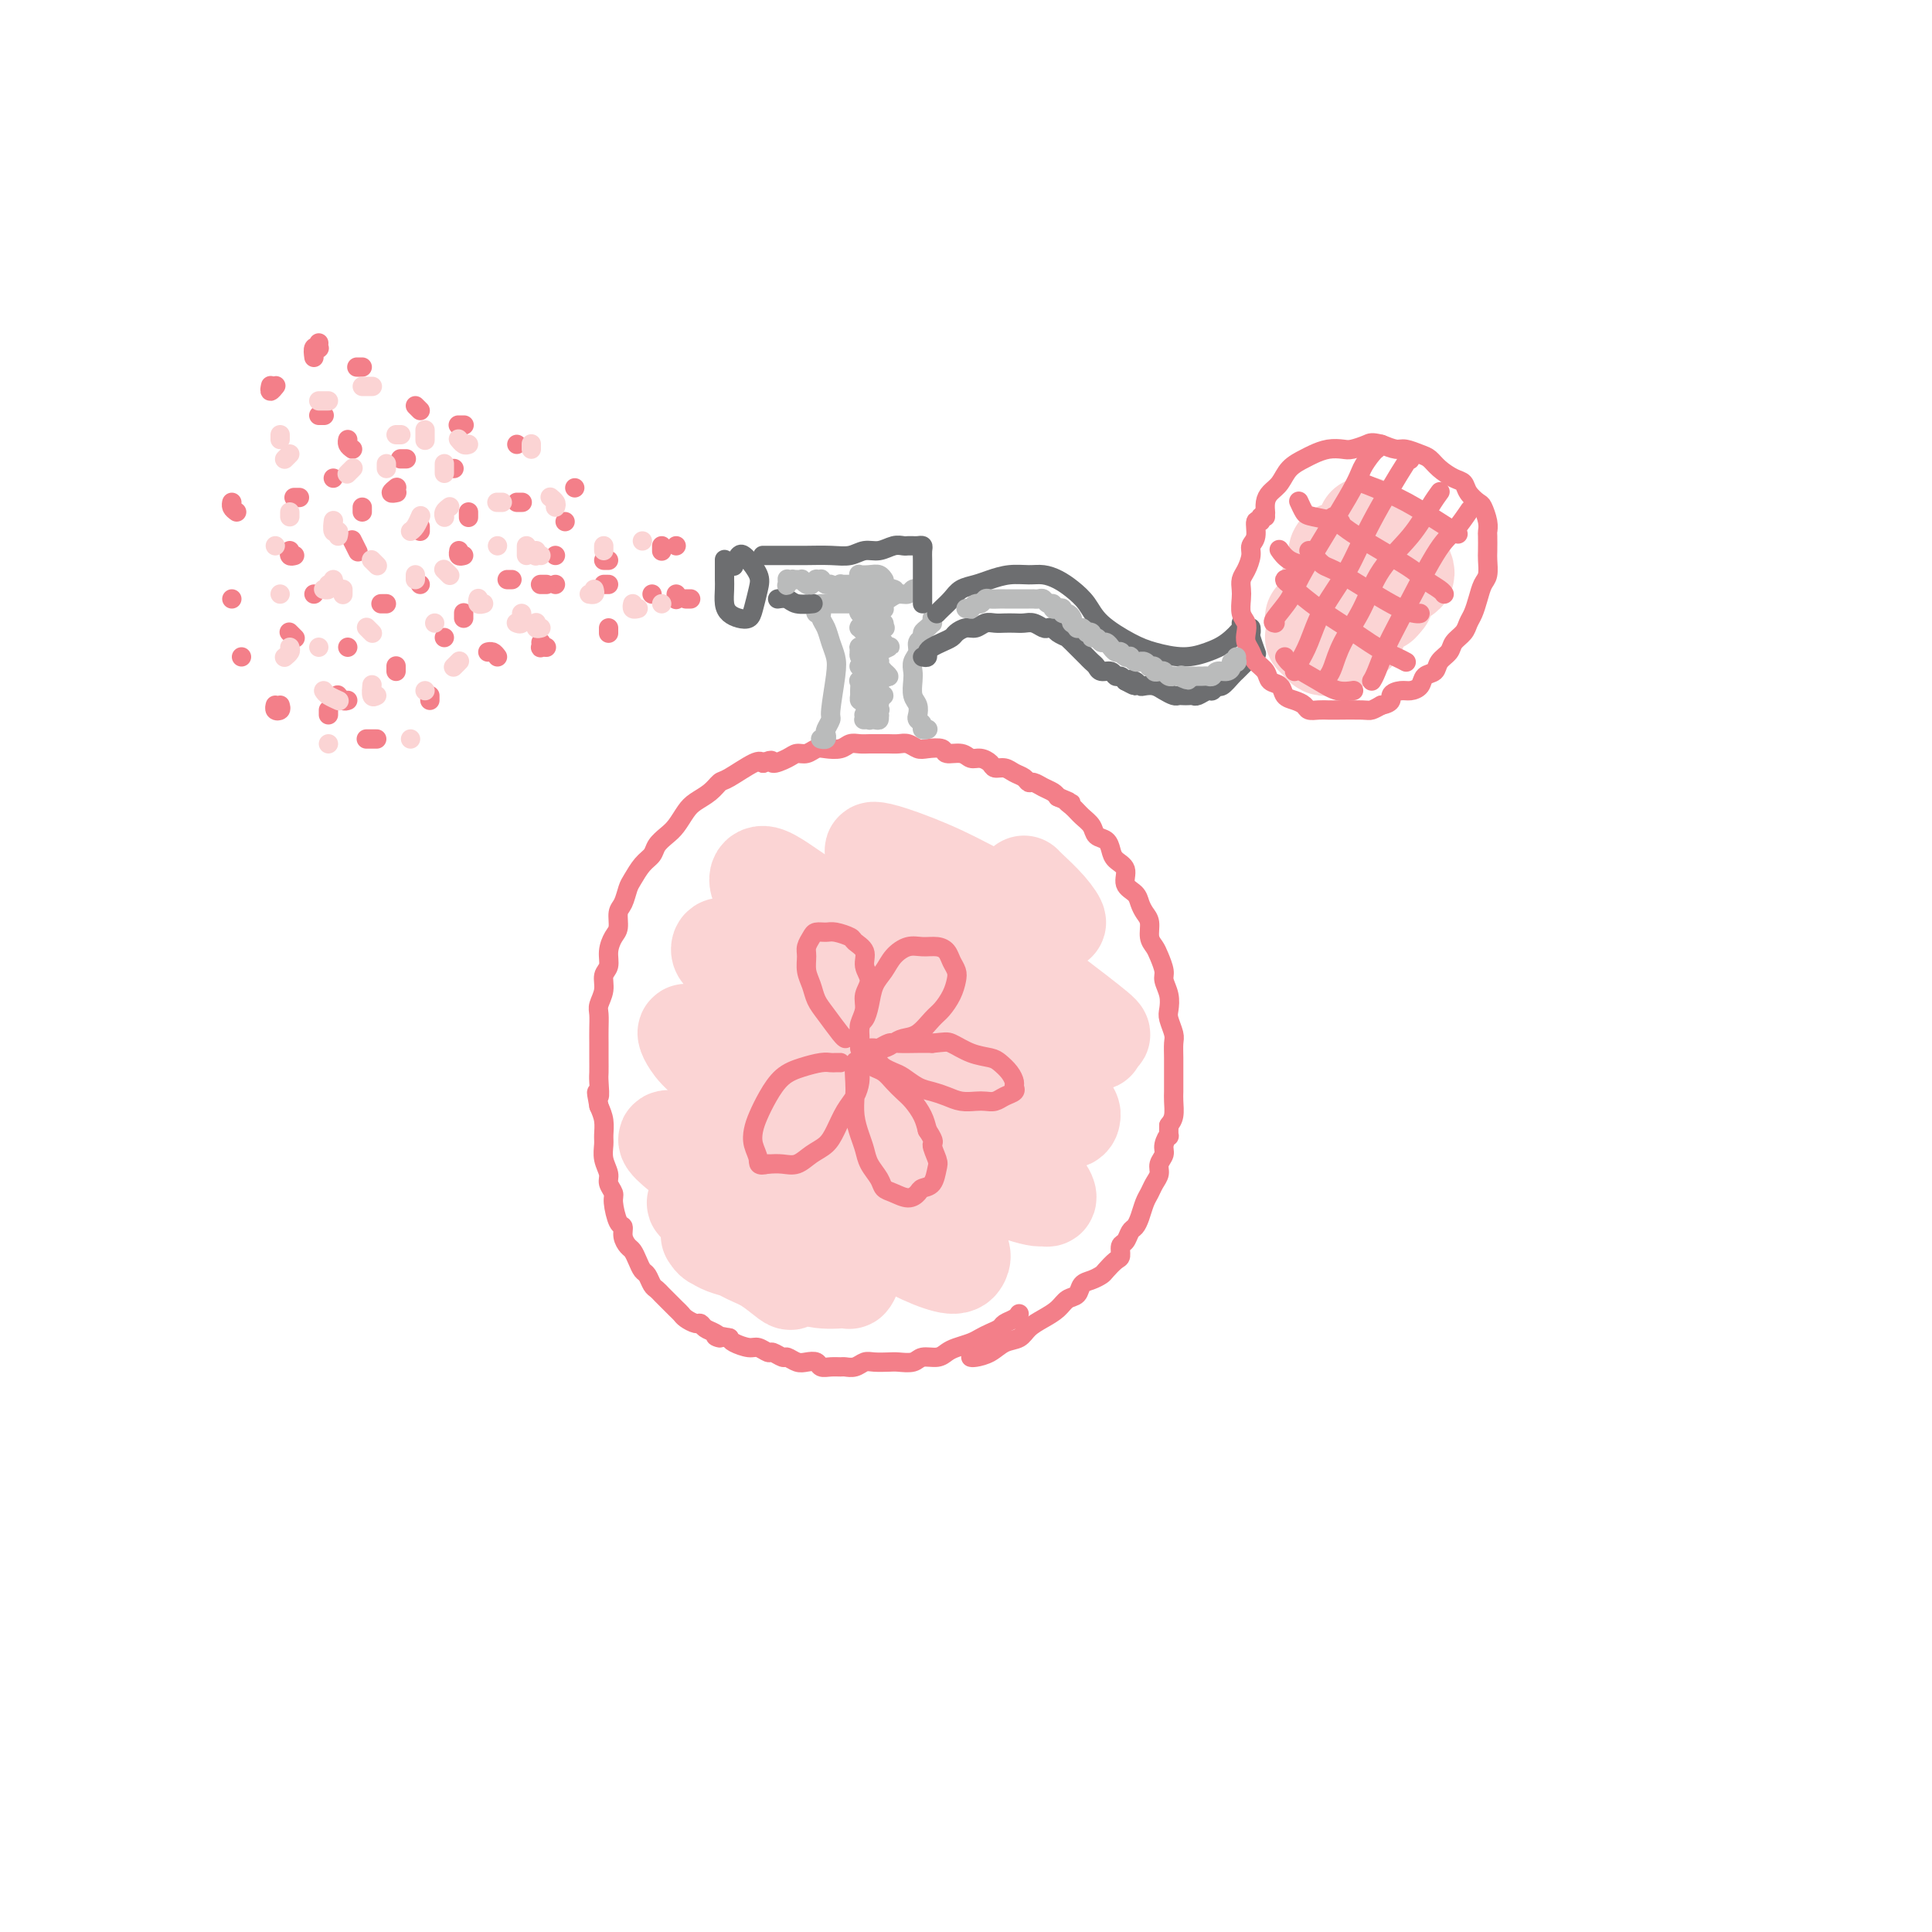 <svg viewBox='0 0 400 400' version='1.1' xmlns='http://www.w3.org/2000/svg' xmlns:xlink='http://www.w3.org/1999/xlink'><g fill='none' stroke='rgb(243,127,137)' stroke-width='4' stroke-linecap='round' stroke-linejoin='round'><path d='M211,272c-0.214,0.333 -0.428,0.667 -1,1c-0.572,0.333 -1.503,0.667 -2,1c-0.497,0.333 -0.559,0.667 -1,1c-0.441,0.333 -1.259,0.666 -2,1c-0.741,0.334 -1.405,0.668 -2,1c-0.595,0.332 -1.122,0.662 -2,1c-0.878,0.338 -2.107,0.683 -3,1c-0.893,0.317 -1.451,0.607 -2,1c-0.549,0.393 -1.091,0.890 -2,1c-0.909,0.110 -2.187,-0.166 -3,0c-0.813,0.166 -1.162,0.776 -2,1c-0.838,0.224 -2.163,0.064 -3,0c-0.837,-0.064 -1.184,-0.031 -2,0c-0.816,0.031 -2.102,0.061 -3,0c-0.898,-0.061 -1.409,-0.213 -2,0c-0.591,0.213 -1.261,0.790 -2,1c-0.739,0.210 -1.545,0.053 -2,0c-0.455,-0.053 -0.559,-0.000 -1,0c-0.441,0.000 -1.220,-0.051 -2,0c-0.780,0.051 -1.561,0.206 -2,0c-0.439,-0.206 -0.536,-0.772 -1,-1c-0.464,-0.228 -1.294,-0.118 -2,0c-0.706,0.118 -1.287,0.243 -2,0c-0.713,-0.243 -1.556,-0.854 -2,-1c-0.444,-0.146 -0.488,0.172 -1,0c-0.512,-0.172 -1.493,-0.834 -2,-1c-0.507,-0.166 -0.542,0.163 -1,0c-0.458,-0.163 -1.339,-0.817 -2,-1c-0.661,-0.183 -1.101,0.105 -2,0c-0.899,-0.105 -2.257,-0.601 -3,-1c-0.743,-0.399 -0.872,-0.699 -1,-1'/><path d='M151,277c-4.443,-0.879 -2.552,-0.077 -2,0c0.552,0.077 -0.237,-0.571 -1,-1c-0.763,-0.429 -1.500,-0.640 -2,-1c-0.500,-0.360 -0.764,-0.870 -1,-1c-0.236,-0.130 -0.444,0.120 -1,0c-0.556,-0.120 -1.458,-0.609 -2,-1c-0.542,-0.391 -0.723,-0.682 -1,-1c-0.277,-0.318 -0.652,-0.663 -1,-1c-0.348,-0.337 -0.671,-0.667 -1,-1c-0.329,-0.333 -0.666,-0.671 -1,-1c-0.334,-0.329 -0.667,-0.651 -1,-1c-0.333,-0.349 -0.667,-0.726 -1,-1c-0.333,-0.274 -0.667,-0.444 -1,-1c-0.333,-0.556 -0.666,-1.496 -1,-2c-0.334,-0.504 -0.668,-0.571 -1,-1c-0.332,-0.429 -0.663,-1.219 -1,-2c-0.337,-0.781 -0.682,-1.554 -1,-2c-0.318,-0.446 -0.611,-0.564 -1,-1c-0.389,-0.436 -0.874,-1.191 -1,-2c-0.126,-0.809 0.106,-1.673 0,-2c-0.106,-0.327 -0.549,-0.117 -1,-1c-0.451,-0.883 -0.909,-2.858 -1,-4c-0.091,-1.142 0.186,-1.451 0,-2c-0.186,-0.549 -0.835,-1.340 -1,-2c-0.165,-0.660 0.153,-1.191 0,-2c-0.153,-0.809 -0.776,-1.896 -1,-3c-0.224,-1.104 -0.050,-2.224 0,-3c0.050,-0.776 -0.025,-1.209 0,-2c0.025,-0.791 0.150,-1.940 0,-3c-0.150,-1.060 -0.575,-2.030 -1,-3'/><path d='M124,229c-0.928,-4.779 -0.249,-2.228 0,-2c0.249,0.228 0.067,-1.867 0,-3c-0.067,-1.133 -0.018,-1.305 0,-2c0.018,-0.695 0.004,-1.915 0,-3c-0.004,-1.085 0.003,-2.037 0,-3c-0.003,-0.963 -0.016,-1.939 0,-3c0.016,-1.061 0.061,-2.209 0,-3c-0.061,-0.791 -0.227,-1.226 0,-2c0.227,-0.774 0.848,-1.888 1,-3c0.152,-1.112 -0.166,-2.222 0,-3c0.166,-0.778 0.814,-1.224 1,-2c0.186,-0.776 -0.091,-1.883 0,-3c0.091,-1.117 0.549,-2.243 1,-3c0.451,-0.757 0.894,-1.146 1,-2c0.106,-0.854 -0.123,-2.172 0,-3c0.123,-0.828 0.600,-1.166 1,-2c0.400,-0.834 0.722,-2.163 1,-3c0.278,-0.837 0.511,-1.183 1,-2c0.489,-0.817 1.233,-2.105 2,-3c0.767,-0.895 1.557,-1.398 2,-2c0.443,-0.602 0.541,-1.302 1,-2c0.459,-0.698 1.281,-1.394 2,-2c0.719,-0.606 1.334,-1.122 2,-2c0.666,-0.878 1.383,-2.117 2,-3c0.617,-0.883 1.135,-1.411 2,-2c0.865,-0.589 2.077,-1.241 3,-2c0.923,-0.759 1.557,-1.626 2,-2c0.443,-0.374 0.696,-0.254 2,-1c1.304,-0.746 3.658,-2.356 5,-3c1.342,-0.644 1.671,-0.322 2,0'/><path d='M158,158c2.462,-1.194 1.619,-0.180 2,0c0.381,0.180 1.988,-0.474 3,-1c1.012,-0.526 1.430,-0.925 2,-1c0.570,-0.075 1.293,0.172 2,0c0.707,-0.172 1.397,-0.764 2,-1c0.603,-0.236 1.120,-0.116 2,0c0.880,0.116 2.122,0.227 3,0c0.878,-0.227 1.390,-0.793 2,-1c0.610,-0.207 1.318,-0.055 2,0c0.682,0.055 1.337,0.014 2,0c0.663,-0.014 1.333,-0.000 2,0c0.667,0.000 1.332,-0.014 2,0c0.668,0.014 1.339,0.055 2,0c0.661,-0.055 1.313,-0.207 2,0c0.687,0.207 1.409,0.772 2,1c0.591,0.228 1.050,0.118 2,0c0.950,-0.118 2.390,-0.242 3,0c0.610,0.242 0.391,0.852 1,1c0.609,0.148 2.046,-0.167 3,0c0.954,0.167 1.424,0.814 2,1c0.576,0.186 1.256,-0.091 2,0c0.744,0.091 1.551,0.549 2,1c0.449,0.451 0.540,0.895 1,1c0.460,0.105 1.288,-0.130 2,0c0.712,0.130 1.307,0.626 2,1c0.693,0.374 1.485,0.625 2,1c0.515,0.375 0.754,0.874 1,1c0.246,0.126 0.499,-0.121 1,0c0.501,0.121 1.250,0.609 2,1c0.750,0.391 1.500,0.683 2,1c0.500,0.317 0.750,0.658 1,1'/><path d='M219,165c4.130,1.739 2.453,1.086 2,1c-0.453,-0.086 0.316,0.396 1,1c0.684,0.604 1.283,1.331 2,2c0.717,0.669 1.553,1.282 2,2c0.447,0.718 0.506,1.542 1,2c0.494,0.458 1.423,0.549 2,1c0.577,0.451 0.802,1.261 1,2c0.198,0.739 0.368,1.405 1,2c0.632,0.595 1.727,1.118 2,2c0.273,0.882 -0.277,2.122 0,3c0.277,0.878 1.380,1.394 2,2c0.620,0.606 0.758,1.303 1,2c0.242,0.697 0.589,1.393 1,2c0.411,0.607 0.885,1.125 1,2c0.115,0.875 -0.128,2.106 0,3c0.128,0.894 0.626,1.449 1,2c0.374,0.551 0.622,1.096 1,2c0.378,0.904 0.885,2.166 1,3c0.115,0.834 -0.162,1.238 0,2c0.162,0.762 0.761,1.880 1,3c0.239,1.120 0.117,2.242 0,3c-0.117,0.758 -0.227,1.151 0,2c0.227,0.849 0.793,2.153 1,3c0.207,0.847 0.056,1.238 0,2c-0.056,0.762 -0.015,1.894 0,3c0.015,1.106 0.005,2.187 0,3c-0.005,0.813 -0.004,1.359 0,2c0.004,0.641 0.011,1.378 0,2c-0.011,0.622 -0.042,1.129 0,2c0.042,0.871 0.155,2.106 0,3c-0.155,0.894 -0.577,1.447 -1,2'/><path d='M242,233c-0.089,3.297 0.187,2.038 0,2c-0.187,-0.038 -0.838,1.144 -1,2c-0.162,0.856 0.164,1.384 0,2c-0.164,0.616 -0.817,1.319 -1,2c-0.183,0.681 0.106,1.341 0,2c-0.106,0.659 -0.606,1.318 -1,2c-0.394,0.682 -0.683,1.386 -1,2c-0.317,0.614 -0.662,1.138 -1,2c-0.338,0.862 -0.669,2.061 -1,3c-0.331,0.939 -0.663,1.618 -1,2c-0.337,0.382 -0.681,0.469 -1,1c-0.319,0.531 -0.614,1.508 -1,2c-0.386,0.492 -0.862,0.499 -1,1c-0.138,0.501 0.062,1.497 0,2c-0.062,0.503 -0.388,0.515 -1,1c-0.612,0.485 -1.511,1.443 -2,2c-0.489,0.557 -0.568,0.712 -1,1c-0.432,0.288 -1.217,0.710 -2,1c-0.783,0.290 -1.563,0.448 -2,1c-0.437,0.552 -0.530,1.499 -1,2c-0.470,0.501 -1.318,0.558 -2,1c-0.682,0.442 -1.197,1.269 -2,2c-0.803,0.731 -1.894,1.365 -3,2c-1.106,0.635 -2.226,1.270 -3,2c-0.774,0.730 -1.202,1.555 -2,2c-0.798,0.445 -1.965,0.512 -3,1c-1.035,0.488 -1.937,1.399 -3,2c-1.063,0.601 -2.286,0.893 -3,1c-0.714,0.107 -0.918,0.031 -1,0c-0.082,-0.031 -0.041,-0.015 0,0'/></g>
<g fill='none' stroke='rgb(186,187,187)' stroke-width='4' stroke-linecap='round' stroke-linejoin='round'><path d='M170,153c-0.008,-0.002 -0.016,-0.004 0,0c0.016,0.004 0.056,0.013 0,0c-0.056,-0.013 -0.207,-0.049 0,0c0.207,0.049 0.772,0.184 1,0c0.228,-0.184 0.117,-0.685 0,-1c-0.117,-0.315 -0.241,-0.443 0,-1c0.241,-0.557 0.846,-1.541 1,-2c0.154,-0.459 -0.144,-0.392 0,-2c0.144,-1.608 0.728,-4.893 1,-7c0.272,-2.107 0.232,-3.038 0,-4c-0.232,-0.962 -0.654,-1.956 -1,-3c-0.346,-1.044 -0.614,-2.140 -1,-3c-0.386,-0.860 -0.888,-1.485 -1,-2c-0.112,-0.515 0.166,-0.922 0,-1c-0.166,-0.078 -0.775,0.171 -1,0c-0.225,-0.171 -0.064,-0.763 0,-1c0.064,-0.237 0.032,-0.118 0,0'/><path d='M192,151c-0.002,0.000 -0.005,0.001 0,0c0.005,-0.001 0.016,-0.003 0,0c-0.016,0.003 -0.061,0.012 0,0c0.061,-0.012 0.226,-0.044 0,0c-0.226,0.044 -0.844,0.163 -1,0c-0.156,-0.163 0.151,-0.609 0,-1c-0.151,-0.391 -0.758,-0.727 -1,-1c-0.242,-0.273 -0.117,-0.482 0,-1c0.117,-0.518 0.226,-1.346 0,-2c-0.226,-0.654 -0.789,-1.134 -1,-2c-0.211,-0.866 -0.072,-2.120 0,-3c0.072,-0.880 0.076,-1.388 0,-2c-0.076,-0.612 -0.231,-1.330 0,-2c0.231,-0.670 0.849,-1.292 1,-2c0.151,-0.708 -0.166,-1.500 0,-2c0.166,-0.500 0.815,-0.707 1,-1c0.185,-0.293 -0.094,-0.671 0,-1c0.094,-0.329 0.561,-0.610 1,-1c0.439,-0.390 0.850,-0.888 1,-1c0.150,-0.112 0.040,0.162 0,0c-0.040,-0.162 -0.012,-0.761 0,-1c0.012,-0.239 0.006,-0.120 0,0'/><path d='M170,125c-0.013,-0.000 -0.027,-0.000 0,0c0.027,0.000 0.093,0.000 0,0c-0.093,-0.000 -0.345,-0.000 0,0c0.345,0.000 1.285,0.001 2,0c0.715,-0.001 1.203,-0.003 2,0c0.797,0.003 1.904,0.011 3,0c1.096,-0.011 2.181,-0.040 3,0c0.819,0.040 1.371,0.151 2,0c0.629,-0.151 1.335,-0.562 2,-1c0.665,-0.438 1.288,-0.902 2,-1c0.712,-0.098 1.511,0.170 2,0c0.489,-0.170 0.667,-0.777 1,-1c0.333,-0.223 0.820,-0.060 1,0c0.180,0.060 0.051,0.017 0,0c-0.051,-0.017 -0.026,-0.009 0,0'/></g>
<g fill='none' stroke='rgb(109,110,112)' stroke-width='4' stroke-linecap='round' stroke-linejoin='round'><path d='M150,116c0.000,0.003 0.000,0.007 0,0c-0.000,-0.007 -0.000,-0.024 0,0c0.000,0.024 0.000,0.088 0,0c-0.000,-0.088 -0.001,-0.329 0,0c0.001,0.329 0.002,1.230 0,2c-0.002,0.770 -0.009,1.411 0,2c0.009,0.589 0.034,1.126 0,2c-0.034,0.874 -0.125,2.087 0,3c0.125,0.913 0.468,1.528 1,2c0.532,0.472 1.255,0.801 2,1c0.745,0.199 1.513,0.267 2,0c0.487,-0.267 0.691,-0.870 1,-2c0.309,-1.130 0.721,-2.788 1,-4c0.279,-1.212 0.425,-1.977 0,-3c-0.425,-1.023 -1.420,-2.302 -2,-3c-0.580,-0.698 -0.744,-0.814 -1,-1c-0.256,-0.186 -0.605,-0.442 -1,0c-0.395,0.442 -0.837,1.580 -1,2c-0.163,0.420 -0.047,0.120 0,0c0.047,-0.120 0.023,-0.060 0,0'/><path d='M161,124c0.708,-0.113 1.417,-0.226 2,0c0.583,0.226 1.042,0.792 2,1c0.958,0.208 2.417,0.060 3,0c0.583,-0.060 0.292,-0.030 0,0'/><path d='M158,115c-0.073,0.000 -0.146,0.000 0,0c0.146,-0.000 0.510,-0.000 1,0c0.490,0.000 1.107,0.001 2,0c0.893,-0.001 2.062,-0.004 3,0c0.938,0.004 1.643,0.016 3,0c1.357,-0.016 3.364,-0.061 5,0c1.636,0.061 2.900,0.226 4,0c1.100,-0.226 2.035,-0.845 3,-1c0.965,-0.155 1.961,0.155 3,0c1.039,-0.155 2.120,-0.774 3,-1c0.880,-0.226 1.559,-0.061 2,0c0.441,0.061 0.644,0.016 1,0c0.356,-0.016 0.866,-0.002 1,0c0.134,0.002 -0.108,-0.008 0,0c0.108,0.008 0.565,0.035 1,0c0.435,-0.035 0.849,-0.133 1,0c0.151,0.133 0.041,0.497 0,1c-0.041,0.503 -0.011,1.144 0,2c0.011,0.856 0.003,1.928 0,3c-0.003,1.072 -0.001,2.143 0,3c0.001,0.857 0.000,1.500 0,2c-0.000,0.500 -0.000,0.857 0,1c0.000,0.143 0.000,0.071 0,0'/><path d='M194,127c-0.005,0.005 -0.009,0.010 0,0c0.009,-0.010 0.032,-0.034 0,0c-0.032,0.034 -0.119,0.125 0,0c0.119,-0.125 0.443,-0.467 1,-1c0.557,-0.533 1.348,-1.257 2,-2c0.652,-0.743 1.164,-1.505 2,-2c0.836,-0.495 1.994,-0.722 3,-1c1.006,-0.278 1.858,-0.608 3,-1c1.142,-0.392 2.574,-0.846 4,-1c1.426,-0.154 2.847,-0.009 4,0c1.153,0.009 2.038,-0.119 3,0c0.962,0.119 2.000,0.486 3,1c1.000,0.514 1.963,1.173 3,2c1.037,0.827 2.149,1.820 3,3c0.851,1.180 1.441,2.548 3,4c1.559,1.452 4.086,2.987 6,4c1.914,1.013 3.214,1.505 5,2c1.786,0.495 4.058,0.994 6,1c1.942,0.006 3.553,-0.482 5,-1c1.447,-0.518 2.728,-1.067 4,-2c1.272,-0.933 2.535,-2.251 3,-3c0.465,-0.749 0.133,-0.928 0,-1c-0.133,-0.072 -0.066,-0.036 0,0'/><path d='M191,136c0.441,0.089 0.882,0.179 1,0c0.118,-0.179 -0.085,-0.625 0,-1c0.085,-0.375 0.460,-0.679 1,-1c0.540,-0.321 1.247,-0.659 2,-1c0.753,-0.341 1.553,-0.683 2,-1c0.447,-0.317 0.543,-0.607 1,-1c0.457,-0.393 1.277,-0.890 2,-1c0.723,-0.110 1.348,0.167 2,0c0.652,-0.167 1.329,-0.776 2,-1c0.671,-0.224 1.334,-0.061 2,0c0.666,0.061 1.334,0.020 2,0c0.666,-0.020 1.330,-0.019 2,0c0.670,0.019 1.346,0.057 2,0c0.654,-0.057 1.287,-0.209 2,0c0.713,0.209 1.505,0.778 2,1c0.495,0.222 0.692,0.097 1,0c0.308,-0.097 0.726,-0.167 1,0c0.274,0.167 0.402,0.569 1,1c0.598,0.431 1.666,0.889 2,1c0.334,0.111 -0.065,-0.125 0,0c0.065,0.125 0.595,0.611 1,1c0.405,0.389 0.686,0.681 1,1c0.314,0.319 0.660,0.664 1,1c0.340,0.336 0.672,0.663 1,1c0.328,0.337 0.651,0.683 1,1c0.349,0.317 0.723,0.606 1,1c0.277,0.394 0.455,0.893 1,1c0.545,0.107 1.455,-0.177 2,0c0.545,0.177 0.724,0.817 1,1c0.276,0.183 0.650,-0.091 1,0c0.350,0.091 0.675,0.545 1,1'/><path d='M233,141c3.428,1.872 1.499,0.554 1,0c-0.499,-0.554 0.432,-0.342 1,0c0.568,0.342 0.772,0.813 1,1c0.228,0.187 0.481,0.089 1,0c0.519,-0.089 1.305,-0.167 2,0c0.695,0.167 1.299,0.581 2,1c0.701,0.419 1.497,0.844 2,1c0.503,0.156 0.711,0.043 1,0c0.289,-0.043 0.659,-0.016 1,0c0.341,0.016 0.655,0.019 1,0c0.345,-0.019 0.723,-0.062 1,0c0.277,0.062 0.454,0.229 1,0c0.546,-0.229 1.459,-0.853 2,-1c0.541,-0.147 0.708,0.182 1,0c0.292,-0.182 0.708,-0.875 1,-1c0.292,-0.125 0.459,0.318 1,0c0.541,-0.318 1.455,-1.395 2,-2c0.545,-0.605 0.720,-0.736 1,-1c0.280,-0.264 0.663,-0.659 1,-1c0.337,-0.341 0.626,-0.627 1,-1c0.374,-0.373 0.831,-0.831 1,-1c0.169,-0.169 0.048,-0.048 0,0c-0.048,0.048 -0.024,0.024 0,0'/><path d='M259,130c0.030,0.399 0.060,0.798 0,1c-0.060,0.202 -0.208,0.208 0,1c0.208,0.792 0.774,2.369 1,3c0.226,0.631 0.113,0.315 0,0'/></g>
<g fill='none' stroke='rgb(243,127,137)' stroke-width='4' stroke-linecap='round' stroke-linejoin='round'><path d='M262,107c-0.455,-0.134 -0.911,-0.268 -1,0c-0.089,0.268 0.187,0.938 0,1c-0.187,0.062 -0.837,-0.485 -1,0c-0.163,0.485 0.163,2.003 0,3c-0.163,0.997 -0.814,1.475 -1,2c-0.186,0.525 0.094,1.098 0,2c-0.094,0.902 -0.562,2.132 -1,3c-0.438,0.868 -0.846,1.373 -1,2c-0.154,0.627 -0.055,1.375 0,2c0.055,0.625 0.066,1.126 0,2c-0.066,0.874 -0.211,2.121 0,3c0.211,0.879 0.776,1.390 1,2c0.224,0.610 0.105,1.318 0,2c-0.105,0.682 -0.198,1.339 0,2c0.198,0.661 0.687,1.328 1,2c0.313,0.672 0.450,1.350 1,2c0.550,0.650 1.512,1.273 2,2c0.488,0.727 0.502,1.556 1,2c0.498,0.444 1.481,0.501 2,1c0.519,0.499 0.576,1.440 1,2c0.424,0.560 1.217,0.738 2,1c0.783,0.262 1.558,0.606 2,1c0.442,0.394 0.552,0.837 1,1c0.448,0.163 1.232,0.044 2,0c0.768,-0.044 1.518,-0.015 2,0c0.482,0.015 0.696,0.014 2,0c1.304,-0.014 3.697,-0.042 5,0c1.303,0.042 1.515,0.155 2,0c0.485,-0.155 1.242,-0.577 2,-1'/><path d='M286,146c2.677,-0.545 1.868,-1.407 2,-2c0.132,-0.593 1.205,-0.918 2,-1c0.795,-0.082 1.311,0.077 2,0c0.689,-0.077 1.551,-0.391 2,-1c0.449,-0.609 0.487,-1.514 1,-2c0.513,-0.486 1.503,-0.553 2,-1c0.497,-0.447 0.500,-1.275 1,-2c0.500,-0.725 1.496,-1.348 2,-2c0.504,-0.652 0.516,-1.332 1,-2c0.484,-0.668 1.439,-1.324 2,-2c0.561,-0.676 0.729,-1.373 1,-2c0.271,-0.627 0.647,-1.183 1,-2c0.353,-0.817 0.683,-1.894 1,-3c0.317,-1.106 0.621,-2.240 1,-3c0.379,-0.760 0.833,-1.145 1,-2c0.167,-0.855 0.046,-2.181 0,-3c-0.046,-0.819 -0.015,-1.130 0,-2c0.015,-0.870 0.016,-2.298 0,-3c-0.016,-0.702 -0.050,-0.677 0,-1c0.050,-0.323 0.183,-0.994 0,-2c-0.183,-1.006 -0.681,-2.349 -1,-3c-0.319,-0.651 -0.459,-0.611 -1,-1c-0.541,-0.389 -1.482,-1.207 -2,-2c-0.518,-0.793 -0.613,-1.560 -1,-2c-0.387,-0.440 -1.066,-0.553 -2,-1c-0.934,-0.447 -2.122,-1.229 -3,-2c-0.878,-0.771 -1.445,-1.530 -2,-2c-0.555,-0.470 -1.097,-0.652 -2,-1c-0.903,-0.348 -2.166,-0.863 -3,-1c-0.834,-0.137 -1.238,0.104 -2,0c-0.762,-0.104 -1.881,-0.552 -3,-1'/><path d='M286,92c-2.067,-0.524 -2.234,-0.333 -3,0c-0.766,0.333 -2.129,0.810 -3,1c-0.871,0.190 -1.248,0.094 -2,0c-0.752,-0.094 -1.878,-0.187 -3,0c-1.122,0.187 -2.241,0.655 -3,1c-0.759,0.345 -1.160,0.567 -2,1c-0.840,0.433 -2.120,1.076 -3,2c-0.880,0.924 -1.360,2.129 -2,3c-0.640,0.871 -1.440,1.409 -2,2c-0.560,0.591 -0.882,1.236 -1,2c-0.118,0.764 -0.034,1.647 0,2c0.034,0.353 0.017,0.177 0,0'/></g>
<g fill='none' stroke='rgb(251,212,212)' stroke-width='20' stroke-linecap='round' stroke-linejoin='round'><path d='M147,250c-1.322,-0.495 -2.644,-0.989 -3,-1c-0.356,-0.011 0.254,0.462 1,1c0.746,0.538 1.628,1.142 3,2c1.372,0.858 3.234,1.970 5,3c1.766,1.030 3.436,1.978 5,3c1.564,1.022 3.021,2.119 4,3c0.979,0.881 1.480,1.547 2,2c0.520,0.453 1.060,0.694 1,1c-0.060,0.306 -0.718,0.678 -1,1c-0.282,0.322 -0.187,0.595 -1,0c-0.813,-0.595 -2.533,-2.058 -4,-3c-1.467,-0.942 -2.682,-1.364 -4,-2c-1.318,-0.636 -2.740,-1.485 -4,-2c-1.260,-0.515 -2.359,-0.697 -3,-1c-0.641,-0.303 -0.823,-0.727 -1,-1c-0.177,-0.273 -0.349,-0.395 0,0c0.349,0.395 1.218,1.307 3,2c1.782,0.693 4.476,1.168 7,2c2.524,0.832 4.876,2.021 7,3c2.124,0.979 4.019,1.749 6,2c1.981,0.251 4.049,-0.015 5,0c0.951,0.015 0.784,0.312 1,0c0.216,-0.312 0.813,-1.232 0,-2c-0.813,-0.768 -3.036,-1.385 -5,-3c-1.964,-1.615 -3.669,-4.230 -6,-6c-2.331,-1.770 -5.286,-2.696 -8,-4c-2.714,-1.304 -5.186,-2.985 -8,-5c-2.814,-2.015 -5.971,-4.365 -8,-6c-2.029,-1.635 -2.931,-2.556 -3,-3c-0.069,-0.444 0.695,-0.413 2,0c1.305,0.413 3.153,1.206 5,2'/><path d='M145,238c2.261,1.036 4.413,2.626 7,4c2.587,1.374 5.610,2.530 9,4c3.390,1.470 7.146,3.253 11,5c3.854,1.747 7.805,3.459 11,5c3.195,1.541 5.635,2.913 8,4c2.365,1.087 4.656,1.889 6,2c1.344,0.111 1.741,-0.470 2,-1c0.259,-0.530 0.380,-1.009 0,-2c-0.380,-0.991 -1.261,-2.492 -3,-4c-1.739,-1.508 -4.335,-3.022 -7,-5c-2.665,-1.978 -5.400,-4.420 -9,-7c-3.600,-2.580 -8.065,-5.297 -12,-8c-3.935,-2.703 -7.341,-5.392 -11,-8c-3.659,-2.608 -7.571,-5.136 -10,-7c-2.429,-1.864 -3.375,-3.063 -4,-4c-0.625,-0.937 -0.929,-1.610 -1,-2c-0.071,-0.390 0.092,-0.496 1,0c0.908,0.496 2.562,1.595 5,3c2.438,1.405 5.662,3.116 9,5c3.338,1.884 6.792,3.940 11,6c4.208,2.060 9.170,4.123 13,6c3.830,1.877 6.528,3.569 12,6c5.472,2.431 13.719,5.600 18,7c4.281,1.400 4.596,1.031 5,1c0.404,-0.031 0.897,0.278 1,0c0.103,-0.278 -0.185,-1.141 -1,-2c-0.815,-0.859 -2.157,-1.715 -4,-3c-1.843,-1.285 -4.189,-3.000 -7,-5c-2.811,-2.000 -6.089,-4.286 -10,-7c-3.911,-2.714 -8.456,-5.857 -13,-9'/><path d='M182,222c-8.062,-5.379 -11.217,-5.826 -15,-8c-3.783,-2.174 -8.192,-6.073 -11,-9c-2.808,-2.927 -4.013,-4.880 -5,-6c-0.987,-1.120 -1.754,-1.407 -2,-2c-0.246,-0.593 0.029,-1.494 1,-1c0.971,0.494 2.639,2.381 5,4c2.361,1.619 5.414,2.969 9,5c3.586,2.031 7.704,4.743 12,7c4.296,2.257 8.769,4.059 13,6c4.231,1.941 8.219,4.020 12,6c3.781,1.980 7.353,3.862 10,5c2.647,1.138 4.369,1.531 6,2c1.631,0.469 3.172,1.012 4,1c0.828,-0.012 0.944,-0.580 1,-1c0.056,-0.420 0.054,-0.694 -1,-2c-1.054,-1.306 -3.160,-3.646 -5,-5c-1.840,-1.354 -3.415,-1.722 -7,-4c-3.585,-2.278 -9.178,-6.465 -13,-9c-3.822,-2.535 -5.871,-3.416 -10,-6c-4.129,-2.584 -10.339,-6.870 -15,-10c-4.661,-3.130 -7.773,-5.105 -10,-7c-2.227,-1.895 -3.569,-3.711 -4,-5c-0.431,-1.289 0.048,-2.051 1,-2c0.952,0.051 2.376,0.914 4,2c1.624,1.086 3.446,2.396 6,4c2.554,1.604 5.839,3.502 9,5c3.161,1.498 6.197,2.596 13,6c6.803,3.404 17.372,9.116 23,12c5.628,2.884 6.314,2.942 7,3'/><path d='M220,213c10.790,4.876 6.263,2.068 5,1c-1.263,-1.068 0.736,-0.394 2,0c1.264,0.394 1.793,0.507 0,-1c-1.793,-1.507 -5.909,-4.636 -9,-7c-3.091,-2.364 -5.157,-3.964 -8,-6c-2.843,-2.036 -6.462,-4.507 -10,-7c-3.538,-2.493 -6.993,-5.007 -10,-7c-3.007,-1.993 -5.564,-3.466 -7,-5c-1.436,-1.534 -1.749,-3.131 -2,-4c-0.251,-0.869 -0.440,-1.011 0,-1c0.440,0.011 1.510,0.173 4,1c2.490,0.827 6.399,2.318 10,4c3.601,1.682 6.895,3.553 10,5c3.105,1.447 6.023,2.468 8,3c1.977,0.532 3.013,0.573 4,1c0.987,0.427 1.925,1.239 2,1c0.075,-0.239 -0.712,-1.528 -2,-3c-1.288,-1.472 -3.078,-3.127 -4,-4c-0.922,-0.873 -0.978,-0.964 -1,-1c-0.022,-0.036 -0.011,-0.018 0,0'/><path d='M272,132c-0.089,-0.083 -0.178,-0.166 0,0c0.178,0.166 0.622,0.580 1,1c0.378,0.420 0.691,0.847 1,1c0.309,0.153 0.616,0.034 1,0c0.384,-0.034 0.846,0.017 1,0c0.154,-0.017 -0.000,-0.102 0,0c0.000,0.102 0.154,0.391 0,0c-0.154,-0.391 -0.616,-1.463 -1,-2c-0.384,-0.537 -0.689,-0.538 -1,-1c-0.311,-0.462 -0.629,-1.384 -1,-2c-0.371,-0.616 -0.797,-0.926 -1,-1c-0.203,-0.074 -0.185,0.089 0,0c0.185,-0.089 0.535,-0.430 1,0c0.465,0.430 1.043,1.633 2,2c0.957,0.367 2.292,-0.100 3,0c0.708,0.100 0.790,0.767 1,1c0.210,0.233 0.547,0.032 1,0c0.453,-0.032 1.022,0.105 1,0c-0.022,-0.105 -0.637,-0.451 -1,-1c-0.363,-0.549 -0.476,-1.299 -1,-2c-0.524,-0.701 -1.458,-1.351 -2,-2c-0.542,-0.649 -0.690,-1.296 -1,-2c-0.310,-0.704 -0.781,-1.464 -1,-2c-0.219,-0.536 -0.186,-0.847 0,-1c0.186,-0.153 0.526,-0.146 1,0c0.474,0.146 1.083,0.432 2,1c0.917,0.568 2.141,1.417 3,2c0.859,0.583 1.354,0.898 2,1c0.646,0.102 1.443,-0.011 2,0c0.557,0.011 0.873,0.146 1,0c0.127,-0.146 0.063,-0.573 0,-1'/><path d='M286,124c1.719,0.178 0.516,-0.375 0,-1c-0.516,-0.625 -0.344,-1.320 -1,-2c-0.656,-0.680 -2.138,-1.345 -3,-2c-0.862,-0.655 -1.102,-1.302 -2,-2c-0.898,-0.698 -2.452,-1.448 -3,-2c-0.548,-0.552 -0.088,-0.905 0,-1c0.088,-0.095 -0.195,0.068 0,0c0.195,-0.068 0.868,-0.369 2,0c1.132,0.369 2.724,1.406 4,2c1.276,0.594 2.238,0.745 3,1c0.762,0.255 1.325,0.612 2,1c0.675,0.388 1.461,0.805 2,1c0.539,0.195 0.830,0.167 1,0c0.170,-0.167 0.220,-0.473 0,-1c-0.220,-0.527 -0.710,-1.276 -1,-2c-0.290,-0.724 -0.379,-1.423 -1,-2c-0.621,-0.577 -1.775,-1.031 -3,-2c-1.225,-0.969 -2.522,-2.453 -3,-3c-0.478,-0.547 -0.137,-0.156 0,0c0.137,0.156 0.068,0.078 0,0'/></g>
<g fill='none' stroke='rgb(243,127,137)' stroke-width='4' stroke-linecap='round' stroke-linejoin='round'><path d='M175,215c-0.010,-0.003 -0.020,-0.006 0,0c0.020,0.006 0.069,0.021 0,0c-0.069,-0.021 -0.257,-0.077 -1,-1c-0.743,-0.923 -2.041,-2.712 -3,-4c-0.959,-1.288 -1.578,-2.074 -2,-3c-0.422,-0.926 -0.646,-1.992 -1,-3c-0.354,-1.008 -0.839,-1.959 -1,-3c-0.161,-1.041 0.002,-2.174 0,-3c-0.002,-0.826 -0.168,-1.347 0,-2c0.168,-0.653 0.669,-1.440 1,-2c0.331,-0.560 0.493,-0.894 1,-1c0.507,-0.106 1.359,0.015 2,0c0.641,-0.015 1.070,-0.167 2,0c0.930,0.167 2.359,0.652 3,1c0.641,0.348 0.493,0.557 1,1c0.507,0.443 1.668,1.118 2,2c0.332,0.882 -0.163,1.969 0,3c0.163,1.031 0.986,2.005 1,3c0.014,0.995 -0.781,2.010 -1,3c-0.219,0.990 0.137,1.954 0,3c-0.137,1.046 -0.769,2.175 -1,3c-0.231,0.825 -0.062,1.345 0,2c0.062,0.655 0.017,1.445 0,2c-0.017,0.555 -0.004,0.877 0,1c0.004,0.123 0.001,0.048 0,0c-0.001,-0.048 -0.000,-0.068 0,0c0.000,0.068 0.000,0.224 0,0c-0.000,-0.224 -0.000,-0.830 0,-1c0.000,-0.170 0.000,0.094 0,0c-0.000,-0.094 -0.000,-0.547 0,-1'/><path d='M178,215c-0.202,2.419 -0.206,-0.534 0,-2c0.206,-1.466 0.621,-1.446 1,-2c0.379,-0.554 0.724,-1.683 1,-3c0.276,-1.317 0.485,-2.822 1,-4c0.515,-1.178 1.335,-2.029 2,-3c0.665,-0.971 1.176,-2.062 2,-3c0.824,-0.938 1.961,-1.724 3,-2c1.039,-0.276 1.981,-0.044 3,0c1.019,0.044 2.116,-0.102 3,0c0.884,0.102 1.555,0.453 2,1c0.445,0.547 0.663,1.291 1,2c0.337,0.709 0.793,1.382 1,2c0.207,0.618 0.166,1.181 0,2c-0.166,0.819 -0.457,1.893 -1,3c-0.543,1.107 -1.339,2.247 -2,3c-0.661,0.753 -1.188,1.120 -2,2c-0.812,0.880 -1.910,2.274 -3,3c-1.090,0.726 -2.172,0.783 -3,1c-0.828,0.217 -1.402,0.594 -2,1c-0.598,0.406 -1.219,0.841 -2,1c-0.781,0.159 -1.723,0.042 -2,0c-0.277,-0.042 0.110,-0.010 0,0c-0.110,0.010 -0.717,-0.001 -1,0c-0.283,0.001 -0.244,0.014 0,0c0.244,-0.014 0.691,-0.056 1,0c0.309,0.056 0.481,0.211 1,0c0.519,-0.211 1.387,-0.789 2,-1c0.613,-0.211 0.973,-0.057 2,0c1.027,0.057 2.722,0.016 4,0c1.278,-0.016 2.139,-0.008 3,0'/><path d='M193,216c2.733,-0.262 3.064,-0.418 4,0c0.936,0.418 2.475,1.411 4,2c1.525,0.589 3.035,0.774 4,1c0.965,0.226 1.385,0.494 2,1c0.615,0.506 1.427,1.248 2,2c0.573,0.752 0.908,1.512 1,2c0.092,0.488 -0.058,0.705 0,1c0.058,0.295 0.326,0.667 0,1c-0.326,0.333 -1.245,0.626 -2,1c-0.755,0.374 -1.346,0.829 -2,1c-0.654,0.171 -1.371,0.057 -2,0c-0.629,-0.057 -1.168,-0.056 -2,0c-0.832,0.056 -1.956,0.166 -3,0c-1.044,-0.166 -2.009,-0.608 -3,-1c-0.991,-0.392 -2.010,-0.735 -3,-1c-0.990,-0.265 -1.953,-0.452 -3,-1c-1.047,-0.548 -2.178,-1.457 -3,-2c-0.822,-0.543 -1.334,-0.721 -2,-1c-0.666,-0.279 -1.485,-0.660 -2,-1c-0.515,-0.340 -0.724,-0.638 -1,-1c-0.276,-0.362 -0.618,-0.788 -1,-1c-0.382,-0.212 -0.804,-0.208 -1,0c-0.196,0.208 -0.166,0.622 0,1c0.166,0.378 0.467,0.719 1,1c0.533,0.281 1.298,0.501 2,1c0.702,0.499 1.340,1.277 2,2c0.660,0.723 1.342,1.390 2,2c0.658,0.610 1.293,1.164 2,2c0.707,0.836 1.488,1.953 2,3c0.512,1.047 0.756,2.023 1,3'/><path d='M192,234c1.870,2.838 1.044,2.434 1,3c-0.044,0.566 0.693,2.102 1,3c0.307,0.898 0.182,1.159 0,2c-0.182,0.841 -0.422,2.261 -1,3c-0.578,0.739 -1.493,0.798 -2,1c-0.507,0.202 -0.607,0.546 -1,1c-0.393,0.454 -1.079,1.017 -2,1c-0.921,-0.017 -2.078,-0.612 -3,-1c-0.922,-0.388 -1.609,-0.567 -2,-1c-0.391,-0.433 -0.487,-1.119 -1,-2c-0.513,-0.881 -1.444,-1.958 -2,-3c-0.556,-1.042 -0.737,-2.048 -1,-3c-0.263,-0.952 -0.607,-1.850 -1,-3c-0.393,-1.150 -0.833,-2.553 -1,-4c-0.167,-1.447 -0.059,-2.939 0,-4c0.059,-1.061 0.068,-1.693 0,-3c-0.068,-1.307 -0.215,-3.290 0,-4c0.215,-0.710 0.790,-0.147 1,0c0.210,0.147 0.054,-0.123 0,0c-0.054,0.123 -0.006,0.640 0,1c0.006,0.360 -0.029,0.564 0,1c0.029,0.436 0.122,1.104 0,2c-0.122,0.896 -0.458,2.021 -1,3c-0.542,0.979 -1.289,1.811 -2,3c-0.711,1.189 -1.387,2.735 -2,4c-0.613,1.265 -1.164,2.248 -2,3c-0.836,0.752 -1.956,1.274 -3,2c-1.044,0.726 -2.012,1.657 -3,2c-0.988,0.343 -1.997,0.098 -3,0c-1.003,-0.098 -2.002,-0.049 -3,0'/><path d='M159,241c-2.251,0.535 -1.880,-0.127 -2,-1c-0.120,-0.873 -0.732,-1.956 -1,-3c-0.268,-1.044 -0.194,-2.048 0,-3c0.194,-0.952 0.506,-1.853 1,-3c0.494,-1.147 1.169,-2.542 2,-4c0.831,-1.458 1.819,-2.979 3,-4c1.181,-1.021 2.555,-1.541 4,-2c1.445,-0.459 2.962,-0.855 4,-1c1.038,-0.145 1.598,-0.039 2,0c0.402,0.039 0.647,0.010 1,0c0.353,-0.010 0.815,-0.003 1,0c0.185,0.003 0.092,0.001 0,0'/><path d='M135,123c0.000,0.000 0.000,0.000 0,0c0.000,0.000 0.000,0.000 0,0c0.000,0.000 0.000,0.000 0,0'/><path d='M137,114c0.000,-0.030 0.000,-0.060 0,0c0.000,0.060 0.000,0.208 0,0c0.000,-0.208 0.000,-0.774 0,-1c0.000,-0.226 0.000,-0.113 0,0'/><path d='M140,124c0.000,0.111 0.000,0.222 0,0c0.000,-0.222 0.000,-0.778 0,-1c0.000,-0.222 0.000,-0.111 0,0'/><path d='M125,116c0.422,0.000 0.844,0.000 1,0c0.156,0.000 0.044,0.000 0,0c-0.044,0.000 -0.022,0.000 0,0'/><path d='M126,131c0.000,-0.030 0.000,-0.060 0,0c0.000,0.060 0.000,0.208 0,0c0.000,-0.208 0.000,-0.774 0,-1c0.000,-0.226 0.000,-0.113 0,0'/><path d='M115,121c0.000,0.000 0.000,0.000 0,0c0.000,0.000 0.000,0.000 0,0'/><path d='M126,121c-0.417,0.000 -0.833,0.000 -1,0c-0.167,0.000 -0.083,0.000 0,0'/><path d='M117,108c0.000,0.000 0.000,0.000 0,0c0.000,0.000 0.000,0.000 0,0c-0.000,-0.000 0.000,0.000 0,0'/><path d='M113,121c0.113,0.000 0.226,0.000 0,0c-0.226,0.000 -0.792,0.000 -1,0c-0.208,0.000 -0.060,0.000 0,0c0.060,-0.000 0.030,0.000 0,0'/><path d='M113,134c0.113,0.008 0.226,0.016 0,0c-0.226,-0.016 -0.793,-0.056 -1,0c-0.207,0.056 -0.056,0.207 0,0c0.056,-0.207 0.016,-0.774 0,-1c-0.016,-0.226 -0.008,-0.113 0,0'/><path d='M103,136c-0.311,-0.422 -0.622,-0.844 -1,-1c-0.378,-0.156 -0.822,-0.044 -1,0c-0.178,0.044 -0.089,0.022 0,0'/><path d='M89,144c0.000,0.422 0.000,0.844 0,1c0.000,0.156 0.000,0.044 0,0c-0.000,-0.044 0.000,-0.022 0,0'/><path d='M78,153c-0.833,0.000 -1.667,0.000 -2,0c-0.333,0.000 -0.167,0.000 0,0'/><path d='M68,148c0.000,-0.417 0.000,-0.833 0,-1c0.000,-0.167 0.000,-0.083 0,0'/><path d='M58,146c0.113,0.393 0.226,0.786 0,1c-0.226,0.214 -0.792,0.250 -1,0c-0.208,-0.250 -0.060,-0.786 0,-1c0.060,-0.214 0.030,-0.107 0,0'/><path d='M50,136c0.000,0.000 0.000,0.000 0,0c0.000,0.000 0.000,0.000 0,0c0.000,-0.000 0.000,0.000 0,0'/><path d='M48,124c0.000,0.000 0.000,0.000 0,0c0.000,0.000 0.000,0.000 0,0'/><path d='M49,106c-0.422,-0.311 -0.844,-0.622 -1,-1c-0.156,-0.378 -0.044,-0.822 0,-1c0.044,-0.178 0.022,-0.089 0,0'/><path d='M56,80c0.030,-0.144 0.061,-0.287 0,0c-0.061,0.287 -0.212,1.005 0,1c0.212,-0.005 0.788,-0.732 1,-1c0.212,-0.268 0.061,-0.077 0,0c-0.061,0.077 -0.030,0.038 0,0'/><path d='M65,74c-0.113,-0.837 -0.226,-1.675 0,-2c0.226,-0.325 0.793,-0.139 1,0c0.207,0.139 0.056,0.230 0,0c-0.056,-0.230 -0.016,-0.780 0,-1c0.016,-0.220 0.008,-0.110 0,0'/><path d='M74,76c-0.111,0.000 -0.222,0.000 0,0c0.222,0.000 0.778,0.000 1,0c0.222,0.000 0.111,0.000 0,0'/><path d='M86,84c0.417,0.417 0.833,0.833 1,1c0.167,0.167 0.083,0.083 0,0'/><path d='M95,88c-0.113,0.000 -0.226,0.000 0,0c0.226,0.000 0.792,0.000 1,0c0.208,0.000 0.060,0.000 0,0c-0.060,0.000 -0.030,0.000 0,0'/><path d='M107,92c0.000,0.000 0.000,0.000 0,0c0.000,0.000 0.000,0.000 0,0'/><path d='M119,101c0.000,0.000 0.000,0.000 0,0c0.000,0.000 0.000,0.000 0,0'/><path d='M115,115c0.000,0.000 0.000,0.000 0,0c0.000,0.000 0.000,0.000 0,0'/><path d='M108,104c0.111,0.000 0.222,0.000 0,0c-0.222,0.000 -0.778,-0.000 -1,0c-0.222,0.000 -0.111,0.000 0,0'/><path d='M106,120c-0.417,0.000 -0.833,0.000 -1,0c-0.167,0.000 -0.083,0.000 0,0'/><path d='M96,127c0.000,-0.111 0.000,-0.222 0,0c0.000,0.222 0.000,0.778 0,1c-0.000,0.222 0.000,0.111 0,0'/><path d='M96,115c-0.422,0.111 -0.844,0.222 -1,0c-0.156,-0.222 -0.044,-0.778 0,-1c0.044,-0.222 0.022,-0.111 0,0'/><path d='M97,107c0.000,0.111 0.000,0.222 0,0c0.000,-0.222 0.000,-0.778 0,-1c0.000,-0.222 0.000,-0.111 0,0'/><path d='M94,97c0.000,0.000 0.000,0.000 0,0c0.000,0.000 0.000,0.000 0,0c0.000,0.000 0.000,0.000 0,0'/><path d='M84,95c0.113,0.000 0.226,0.000 0,0c-0.226,0.000 -0.792,0.000 -1,0c-0.208,0.000 -0.060,0.000 0,0c0.060,-0.000 0.030,0.000 0,0'/><path d='M82,102c0.144,-0.030 0.287,-0.061 0,0c-0.287,0.061 -1.005,0.212 -1,0c0.005,-0.212 0.732,-0.788 1,-1c0.268,-0.212 0.077,-0.061 0,0c-0.077,0.061 -0.038,0.030 0,0'/><path d='M87,109c0.000,0.422 0.000,0.844 0,1c0.000,0.156 0.000,0.044 0,0c0.000,-0.044 0.000,-0.022 0,0'/><path d='M87,121c0.000,0.000 0.000,0.000 0,0c0.000,0.000 0.000,0.000 0,0'/><path d='M79,125c-0.111,0.000 -0.222,0.000 0,0c0.222,0.000 0.778,-0.000 1,0c0.222,0.000 0.111,0.000 0,0'/><path d='M92,132c0.000,0.000 0.000,0.000 0,0c0.000,0.000 0.000,0.000 0,0c0.000,0.000 0.000,0.000 0,0'/><path d='M82,138c0.000,-0.111 0.000,-0.222 0,0c0.000,0.222 0.000,0.778 0,1c-0.000,0.222 0.000,0.111 0,0'/><path d='M72,145c-0.311,0.111 -0.622,0.222 -1,0c-0.378,-0.222 -0.822,-0.778 -1,-1c-0.178,-0.222 -0.089,-0.111 0,0'/><path d='M60,131c-0.111,-0.111 -0.222,-0.222 0,0c0.222,0.222 0.778,0.778 1,1c0.222,0.222 0.111,0.111 0,0'/><path d='M72,134c0.000,0.000 0.000,0.000 0,0c0.000,0.000 0.000,0.000 0,0'/><path d='M65,123c0.000,0.000 0.000,0.000 0,0c0.000,0.000 0.000,0.000 0,0c0.000,0.000 0.000,0.000 0,0c0.000,-0.000 0.000,0.000 0,0'/><path d='M61,115c-0.422,0.111 -0.844,0.222 -1,0c-0.156,-0.222 -0.044,-0.778 0,-1c0.044,-0.222 0.022,-0.111 0,0'/><path d='M74,114c0.111,0.222 0.222,0.444 0,0c-0.222,-0.444 -0.778,-1.556 -1,-2c-0.222,-0.444 -0.111,-0.222 0,0'/><path d='M61,103c-0.111,0.000 -0.222,0.000 0,0c0.222,0.000 0.778,0.000 1,0c0.222,-0.000 0.111,0.000 0,0'/><path d='M75,106c0.000,-0.417 0.000,-0.833 0,-1c0.000,-0.167 0.000,-0.083 0,0'/><path d='M69,99c0.000,0.000 0.000,0.000 0,0c0.000,0.000 0.000,0.000 0,0c0.000,0.000 0.000,0.000 0,0'/><path d='M73,93c-0.422,-0.311 -0.844,-0.622 -1,-1c-0.156,-0.378 -0.044,-0.822 0,-1c0.044,-0.178 0.022,-0.089 0,0'/><path d='M67,86c0.111,0.000 0.222,0.000 0,0c-0.222,0.000 -0.778,0.000 -1,0c-0.222,0.000 -0.111,0.000 0,0'/><path d='M143,124c-0.423,0.000 -0.845,0.000 -1,0c-0.155,0.000 -0.042,0.000 0,0c0.042,-0.000 0.012,0.000 0,0c-0.012,0.000 -0.006,0.000 0,0'/><path d='M140,113c0.000,0.000 0.000,0.000 0,0c0.000,0.000 0.000,0.000 0,0c0.000,0.000 0.000,0.000 0,0'/></g>
<g fill='none' stroke='rgb(251,212,212)' stroke-width='4' stroke-linecap='round' stroke-linejoin='round'><path d='M137,125c0.000,0.000 0.000,0.000 0,0c0.000,0.000 0.000,-0.000 0,0c0.000,0.000 0.000,0.000 0,0c0.000,-0.000 0.000,-0.000 0,0c0.000,0.000 0.000,0.000 0,0'/><path d='M133,112c0.000,0.000 0.000,0.000 0,0c0.000,0.000 0.000,0.000 0,0c0.000,0.000 0.000,0.000 0,0c0.000,-0.000 0.000,0.000 0,0'/><path d='M132,126c0.113,-0.030 0.226,-0.060 0,0c-0.226,0.060 -0.792,0.208 -1,0c-0.208,-0.208 -0.060,-0.774 0,-1c0.060,-0.226 0.030,-0.113 0,0'/><path d='M125,114c0.000,-0.417 0.000,-0.833 0,-1c0.000,-0.167 0.000,-0.083 0,0'/><path d='M123,122c0.111,0.422 0.222,0.844 0,1c-0.222,0.156 -0.778,0.044 -1,0c-0.222,-0.044 -0.111,-0.022 0,0'/><path d='M112,130c-0.423,0.113 -0.845,0.226 -1,0c-0.155,-0.226 -0.042,-0.792 0,-1c0.042,-0.208 0.012,-0.060 0,0c-0.012,0.060 -0.006,0.030 0,0'/><path d='M112,115c-0.423,-0.030 -0.845,-0.060 -1,0c-0.155,0.060 -0.042,0.208 0,0c0.042,-0.208 0.012,-0.774 0,-1c-0.012,-0.226 -0.006,-0.113 0,0'/><path d='M115,105c0.113,-0.310 0.226,-0.619 0,-1c-0.226,-0.381 -0.792,-0.833 -1,-1c-0.208,-0.167 -0.060,-0.048 0,0c0.060,0.048 0.030,0.024 0,0'/><path d='M110,92c0.000,-0.008 0.000,-0.016 0,0c0.000,0.016 0.000,0.056 0,0c-0.000,-0.056 0.000,-0.207 0,0c-0.000,0.207 0.000,0.774 0,1c0.000,0.226 0.000,0.113 0,0'/><path d='M103,104c-0.111,0.000 -0.222,0.000 0,0c0.222,0.000 0.778,-0.000 1,0c0.222,0.000 0.111,0.000 0,0'/><path d='M109,113c0.000,0.311 0.000,0.622 0,1c0.000,0.378 0.000,0.822 0,1c0.000,0.178 0.000,0.089 0,0'/><path d='M103,113c0.000,0.000 0.000,0.000 0,0c0.000,0.000 0.000,0.000 0,0c-0.000,0.000 0.000,0.000 0,0'/><path d='M108,127c0.113,0.845 0.226,1.690 0,2c-0.226,0.310 -0.792,0.083 -1,0c-0.208,-0.083 -0.060,-0.024 0,0c0.060,0.024 0.030,0.012 0,0'/><path d='M100,125c0.113,-0.030 0.226,-0.061 0,0c-0.226,0.061 -0.793,0.212 -1,0c-0.207,-0.212 -0.056,-0.788 0,-1c0.056,-0.212 0.016,-0.061 0,0c-0.016,0.061 -0.008,0.030 0,0'/><path d='M93,119c0.111,0.111 0.222,0.222 0,0c-0.222,-0.222 -0.778,-0.778 -1,-1c-0.222,-0.222 -0.111,-0.111 0,0'/><path d='M92,107c0.030,0.083 0.060,0.167 0,0c-0.060,-0.167 -0.208,-0.583 0,-1c0.208,-0.417 0.774,-0.833 1,-1c0.226,-0.167 0.113,-0.083 0,0'/><path d='M92,98c0.000,-0.452 0.000,-0.905 0,-1c0.000,-0.095 0.000,0.167 0,0c0.000,-0.167 0.000,-0.762 0,-1c0.000,-0.238 0.000,-0.119 0,0'/><path d='M97,92c-0.311,0.111 -0.622,0.222 -1,0c-0.378,-0.222 -0.822,-0.778 -1,-1c-0.178,-0.222 -0.089,-0.111 0,0'/><path d='M88,89c0.000,0.845 0.000,1.690 0,2c0.000,0.310 0.000,0.083 0,0c0.000,-0.083 0.000,-0.024 0,0c0.000,0.024 0.000,0.012 0,0'/><path d='M80,96c0.000,0.423 0.000,0.845 0,1c0.000,0.155 0.000,0.041 0,0c0.000,-0.041 0.000,-0.011 0,0c0.000,0.011 0.000,0.003 0,0c0.000,-0.003 0.000,-0.002 0,0'/><path d='M87,107c0.083,-0.196 0.167,-0.393 0,0c-0.167,0.393 -0.583,1.375 -1,2c-0.417,0.625 -0.833,0.893 -1,1c-0.167,0.107 -0.083,0.054 0,0'/><path d='M86,119c0.000,0.417 0.000,0.833 0,1c0.000,0.167 0.000,0.083 0,0'/><path d='M90,129c0.000,0.000 0.000,0.000 0,0c0.000,0.000 0.000,0.000 0,0'/><path d='M95,137c0.111,-0.111 0.222,-0.222 0,0c-0.222,0.222 -0.778,0.778 -1,1c-0.222,0.222 -0.111,0.111 0,0'/><path d='M88,143c0.000,0.000 0.000,0.000 0,0c0.000,0.000 0.000,0.000 0,0'/><path d='M78,144c-0.422,0.222 -0.844,0.444 -1,0c-0.156,-0.444 -0.044,-1.556 0,-2c0.044,-0.444 0.022,-0.222 0,0'/><path d='M77,131c-0.030,-0.030 -0.060,-0.060 0,0c0.060,0.060 0.208,0.208 0,0c-0.208,-0.208 -0.774,-0.774 -1,-1c-0.226,-0.226 -0.113,-0.113 0,0'/><path d='M71,123c0.000,-0.030 0.000,-0.060 0,0c0.000,0.060 0.000,0.208 0,0c0.000,-0.208 0.000,-0.774 0,-1c0.000,-0.226 0.000,-0.113 0,0'/><path d='M78,117c0.113,0.113 0.226,0.226 0,0c-0.226,-0.226 -0.792,-0.792 -1,-1c-0.208,-0.208 -0.060,-0.060 0,0c0.060,0.060 0.030,0.030 0,0'/><path d='M70,111c0.113,-0.483 0.226,-0.967 0,-1c-0.226,-0.033 -0.793,0.383 -1,0c-0.207,-0.383 -0.056,-1.565 0,-2c0.056,-0.435 0.016,-0.124 0,0c-0.016,0.124 -0.008,0.062 0,0'/><path d='M72,98c-0.113,0.113 -0.226,0.226 0,0c0.226,-0.226 0.792,-0.792 1,-1c0.208,-0.208 0.060,-0.060 0,0c-0.060,0.060 -0.030,0.030 0,0'/><path d='M83,90c-0.417,0.000 -0.833,0.000 -1,0c-0.167,0.000 -0.083,0.000 0,0'/><path d='M77,80c0.083,0.000 0.167,0.000 0,0c-0.167,0.000 -0.583,0.000 -1,0c-0.417,0.000 -0.833,0.000 -1,0c-0.167,0.000 -0.083,0.000 0,0'/><path d='M68,83c-0.311,0.000 -0.622,0.000 -1,0c-0.378,0.000 -0.822,0.000 -1,0c-0.178,0.000 -0.089,0.000 0,0'/><path d='M60,94c-0.422,0.422 -0.844,0.844 -1,1c-0.156,0.156 -0.044,0.044 0,0c0.044,-0.044 0.022,-0.022 0,0'/><path d='M58,90c0.000,0.423 0.000,0.845 0,1c0.000,0.155 0.000,0.042 0,0c0.000,-0.042 0.000,-0.012 0,0c0.000,0.012 0.000,0.006 0,0'/><path d='M60,106c0.000,0.417 0.000,0.833 0,1c0.000,0.167 0.000,0.083 0,0'/><path d='M57,113c0.000,0.000 0.000,0.000 0,0c0.000,0.000 0.000,0.000 0,0c0.000,0.000 0.000,0.000 0,0'/><path d='M69,120c0.121,0.453 0.242,0.906 0,1c-0.242,0.094 -0.848,-0.171 -1,0c-0.152,0.171 0.152,0.777 0,1c-0.152,0.223 -0.758,0.064 -1,0c-0.242,-0.064 -0.121,-0.032 0,0'/><path d='M58,123c0.000,0.000 0.000,0.000 0,0c0.000,0.000 0.000,0.000 0,0c0.000,0.000 0.000,0.000 0,0c0.000,-0.000 0.000,0.000 0,0'/><path d='M66,134c0.000,0.000 0.000,0.000 0,0c0.000,0.000 0.000,0.000 0,0c0.000,0.000 0.000,0.000 0,0'/><path d='M60,134c0.113,0.310 0.226,0.619 0,1c-0.226,0.381 -0.792,0.833 -1,1c-0.208,0.167 -0.060,0.048 0,0c0.060,-0.048 0.030,-0.024 0,0'/><path d='M67,143c0.200,0.311 0.400,0.622 1,1c0.600,0.378 1.600,0.822 2,1c0.400,0.178 0.200,0.089 0,0'/><path d='M68,154c0.000,0.000 0.000,0.000 0,0c0.000,0.000 0.000,0.000 0,0c-0.000,0.000 0.000,0.000 0,0'/><path d='M85,153c0.000,0.000 0.000,0.000 0,0c0.000,0.000 0.000,0.000 0,0c0.000,0.000 0.000,0.000 0,0'/></g>
<g fill='none' stroke='rgb(186,187,187)' stroke-width='4' stroke-linecap='round' stroke-linejoin='round'><path d='M179,148c-0.113,0.002 -0.227,0.004 0,0c0.227,-0.004 0.794,-0.015 1,0c0.206,0.015 0.051,0.057 0,0c-0.051,-0.057 0.001,-0.211 0,0c-0.001,0.211 -0.055,0.789 0,1c0.055,0.211 0.217,0.056 0,0c-0.217,-0.056 -0.815,-0.014 -1,0c-0.185,0.014 0.041,0.000 0,0c-0.041,-0.000 -0.351,0.014 0,0c0.351,-0.014 1.363,-0.055 2,0c0.637,0.055 0.900,0.207 1,0c0.100,-0.207 0.038,-0.772 0,-1c-0.038,-0.228 -0.053,-0.117 0,0c0.053,0.117 0.172,0.242 0,0c-0.172,-0.242 -0.635,-0.850 -1,-1c-0.365,-0.150 -0.632,0.160 -1,0c-0.368,-0.160 -0.837,-0.789 -1,-1c-0.163,-0.211 -0.019,-0.004 0,0c0.019,0.004 -0.086,-0.194 0,0c0.086,0.194 0.362,0.781 1,1c0.638,0.219 1.636,0.069 2,0c0.364,-0.069 0.093,-0.057 0,0c-0.093,0.057 -0.010,0.160 0,0c0.010,-0.160 -0.054,-0.582 0,-1c0.054,-0.418 0.224,-0.830 0,-1c-0.224,-0.170 -0.844,-0.097 -1,0c-0.156,0.097 0.150,0.218 0,0c-0.150,-0.218 -0.757,-0.777 -1,-1c-0.243,-0.223 -0.121,-0.112 0,0'/><path d='M180,144c-0.354,-0.758 -0.240,-0.154 0,0c0.240,0.154 0.605,-0.141 1,0c0.395,0.141 0.820,0.718 1,1c0.180,0.282 0.115,0.268 0,0c-0.115,-0.268 -0.281,-0.789 0,-1c0.281,-0.211 1.010,-0.113 1,0c-0.010,0.113 -0.759,0.241 -1,0c-0.241,-0.241 0.027,-0.849 0,-1c-0.027,-0.151 -0.348,0.156 -1,0c-0.652,-0.156 -1.636,-0.774 -2,-1c-0.364,-0.226 -0.109,-0.061 0,0c0.109,0.061 0.071,0.016 0,0c-0.071,-0.016 -0.177,-0.003 0,0c0.177,0.003 0.636,-0.003 1,0c0.364,0.003 0.634,0.014 1,0c0.366,-0.014 0.828,-0.055 1,0c0.172,0.055 0.054,0.204 0,0c-0.054,-0.204 -0.042,-0.762 0,-1c0.042,-0.238 0.116,-0.155 0,0c-0.116,0.155 -0.420,0.381 -1,0c-0.580,-0.381 -1.434,-1.370 -2,-2c-0.566,-0.630 -0.842,-0.900 -1,-1c-0.158,-0.100 -0.196,-0.031 0,0c0.196,0.031 0.627,0.022 1,0c0.373,-0.022 0.688,-0.058 1,0c0.312,0.058 0.620,0.212 1,0c0.380,-0.212 0.833,-0.788 1,-1c0.167,-0.212 0.048,-0.061 0,0c-0.048,0.061 -0.024,0.030 0,0'/><path d='M182,137c0.286,-0.548 -0.499,-0.917 -1,-1c-0.501,-0.083 -0.720,0.122 -1,0c-0.280,-0.122 -0.622,-0.569 -1,-1c-0.378,-0.431 -0.791,-0.847 -1,-1c-0.209,-0.153 -0.214,-0.045 0,0c0.214,0.045 0.647,0.027 1,0c0.353,-0.027 0.627,-0.063 1,0c0.373,0.063 0.846,0.223 1,0c0.154,-0.223 -0.011,-0.831 0,-1c0.011,-0.169 0.199,0.099 0,0c-0.199,-0.099 -0.784,-0.565 -1,-1c-0.216,-0.435 -0.062,-0.839 0,-1c0.062,-0.161 0.031,-0.081 0,0'/><path d='M163,120c-0.008,-0.105 -0.016,-0.210 0,0c0.016,0.210 0.056,0.736 0,1c-0.056,0.264 -0.208,0.267 0,0c0.208,-0.267 0.778,-0.803 1,-1c0.222,-0.197 0.097,-0.054 0,0c-0.097,0.054 -0.167,0.018 0,0c0.167,-0.018 0.570,-0.019 1,0c0.430,0.019 0.886,0.057 1,0c0.114,-0.057 -0.114,-0.211 0,0c0.114,0.211 0.571,0.785 1,1c0.429,0.215 0.832,0.072 1,0c0.168,-0.072 0.102,-0.071 0,0c-0.102,0.071 -0.238,0.214 0,0c0.238,-0.214 0.852,-0.785 1,-1c0.148,-0.215 -0.168,-0.073 0,0c0.168,0.073 0.820,0.076 1,0c0.180,-0.076 -0.110,-0.232 0,0c0.110,0.232 0.622,0.850 1,1c0.378,0.150 0.623,-0.169 1,0c0.377,0.169 0.886,0.826 1,1c0.114,0.174 -0.165,-0.134 0,0c0.165,0.134 0.776,0.712 1,1c0.224,0.288 0.060,0.287 0,0c-0.060,-0.287 -0.018,-0.862 0,-1c0.018,-0.138 0.011,0.159 0,0c-0.011,-0.159 -0.028,-0.775 0,-1c0.028,-0.225 0.100,-0.060 0,0c-0.100,0.060 -0.373,0.016 0,0c0.373,-0.016 1.392,-0.005 2,0c0.608,0.005 0.804,0.002 1,0'/><path d='M177,121c2.333,0.385 1.164,0.849 1,1c-0.164,0.151 0.675,-0.011 1,0c0.325,0.011 0.136,0.195 0,0c-0.136,-0.195 -0.218,-0.770 0,-1c0.218,-0.230 0.737,-0.114 1,0c0.263,0.114 0.271,0.227 0,0c-0.271,-0.227 -0.820,-0.793 -1,-1c-0.180,-0.207 0.011,-0.056 0,0c-0.011,0.056 -0.223,0.015 0,0c0.223,-0.015 0.883,-0.004 1,0c0.117,0.004 -0.308,0.001 0,0c0.308,-0.001 1.350,-0.001 2,0c0.650,0.001 0.907,0.001 1,0c0.093,-0.001 0.023,-0.004 0,0c-0.023,0.004 0.002,0.015 0,0c-0.002,-0.015 -0.032,-0.056 0,0c0.032,0.056 0.127,0.210 0,0c-0.127,-0.210 -0.477,-0.785 -1,-1c-0.523,-0.215 -1.218,-0.069 -2,0c-0.782,0.069 -1.652,0.061 -2,0c-0.348,-0.061 -0.174,-0.174 0,0c0.174,0.174 0.349,0.635 1,1c0.651,0.365 1.780,0.634 3,1c1.220,0.366 2.531,0.830 3,1c0.469,0.170 0.095,0.045 0,0c-0.095,-0.045 0.088,-0.012 0,0c-0.088,0.012 -0.447,0.003 -1,0c-0.553,-0.003 -1.301,-0.001 -2,0c-0.699,0.001 -1.350,0.000 -2,0'/><path d='M180,122c-1.234,0.013 -1.820,0.046 -2,0c-0.180,-0.046 0.046,-0.171 0,0c-0.046,0.171 -0.362,0.638 0,1c0.362,0.362 1.403,0.619 2,1c0.597,0.381 0.749,0.887 1,1c0.251,0.113 0.601,-0.166 1,0c0.399,0.166 0.847,0.777 1,1c0.153,0.223 0.009,0.059 0,0c-0.009,-0.059 0.116,-0.012 0,0c-0.116,0.012 -0.473,-0.012 -1,0c-0.527,0.012 -1.225,0.058 -2,0c-0.775,-0.058 -1.627,-0.222 -2,0c-0.373,0.222 -0.268,0.829 0,1c0.268,0.171 0.699,-0.094 1,0c0.301,0.094 0.472,0.547 1,1c0.528,0.453 1.412,0.906 2,1c0.588,0.094 0.880,-0.171 1,0c0.120,0.171 0.067,0.778 0,1c-0.067,0.222 -0.148,0.059 0,0c0.148,-0.059 0.525,-0.013 0,0c-0.525,0.013 -1.953,-0.008 -3,0c-1.047,0.008 -1.712,0.043 -2,0c-0.288,-0.043 -0.197,-0.166 0,0c0.197,0.166 0.501,0.619 1,1c0.499,0.381 1.193,0.690 2,1c0.807,0.310 1.727,0.622 2,1c0.273,0.378 -0.102,0.823 0,1c0.102,0.177 0.681,0.086 1,0c0.319,-0.086 0.377,-0.167 0,0c-0.377,0.167 -1.188,0.584 -2,1'/><path d='M182,135c-0.020,0.770 -1.071,0.195 -2,0c-0.929,-0.195 -1.735,-0.011 -2,0c-0.265,0.011 0.010,-0.151 0,0c-0.010,0.151 -0.305,0.614 0,1c0.305,0.386 1.210,0.696 2,1c0.790,0.304 1.464,0.603 2,1c0.536,0.397 0.935,0.891 1,1c0.065,0.109 -0.205,-0.168 0,0c0.205,0.168 0.885,0.781 1,1c0.115,0.219 -0.333,0.043 -1,0c-0.667,-0.043 -1.552,0.048 -2,0c-0.448,-0.048 -0.460,-0.234 -1,0c-0.540,0.234 -1.610,0.890 -2,1c-0.390,0.110 -0.102,-0.325 0,0c0.102,0.325 0.017,1.411 0,2c-0.017,0.589 0.034,0.680 0,1c-0.034,0.320 -0.153,0.869 0,1c0.153,0.131 0.580,-0.157 1,0c0.420,0.157 0.834,0.759 1,1c0.166,0.241 0.083,0.120 0,0'/><path d='M200,126c0.447,-0.033 0.893,-0.065 1,0c0.107,0.065 -0.127,0.228 0,0c0.127,-0.228 0.615,-0.846 1,-1c0.385,-0.154 0.666,0.155 1,0c0.334,-0.155 0.721,-0.774 1,-1c0.279,-0.226 0.451,-0.061 1,0c0.549,0.061 1.474,0.016 2,0c0.526,-0.016 0.653,-0.004 1,0c0.347,0.004 0.915,0.001 1,0c0.085,-0.001 -0.314,-0.000 0,0c0.314,0.000 1.342,0.000 2,0c0.658,-0.000 0.946,-0.000 1,0c0.054,0.000 -0.126,0.000 0,0c0.126,-0.000 0.559,-0.001 1,0c0.441,0.001 0.891,0.004 1,0c0.109,-0.004 -0.125,-0.016 0,0c0.125,0.016 0.607,0.061 1,0c0.393,-0.061 0.696,-0.226 1,0c0.304,0.226 0.607,0.844 1,1c0.393,0.156 0.875,-0.150 1,0c0.125,0.150 -0.107,0.758 0,1c0.107,0.242 0.554,0.120 1,0c0.446,-0.120 0.890,-0.238 1,0c0.110,0.238 -0.115,0.833 0,1c0.115,0.167 0.571,-0.095 1,0c0.429,0.095 0.832,0.547 1,1c0.168,0.453 0.100,0.906 0,1c-0.100,0.094 -0.233,-0.171 0,0c0.233,0.171 0.832,0.777 1,1c0.168,0.223 -0.095,0.064 0,0c0.095,-0.064 0.547,-0.032 1,0'/><path d='M224,130c1.709,1.172 0.983,1.103 1,1c0.017,-0.103 0.778,-0.239 1,0c0.222,0.239 -0.094,0.853 0,1c0.094,0.147 0.599,-0.172 1,0c0.401,0.172 0.699,0.834 1,1c0.301,0.166 0.606,-0.166 1,0c0.394,0.166 0.876,0.829 1,1c0.124,0.171 -0.111,-0.151 0,0c0.111,0.151 0.568,0.776 1,1c0.432,0.224 0.838,0.046 1,0c0.162,-0.046 0.081,0.039 0,0c-0.081,-0.039 -0.163,-0.203 0,0c0.163,0.203 0.569,0.772 1,1c0.431,0.228 0.885,0.114 1,0c0.115,-0.114 -0.110,-0.228 0,0c0.110,0.228 0.555,0.797 1,1c0.445,0.203 0.889,0.041 1,0c0.111,-0.041 -0.110,0.041 0,0c0.110,-0.041 0.550,-0.203 1,0c0.450,0.203 0.908,0.773 1,1c0.092,0.227 -0.183,0.112 0,0c0.183,-0.112 0.822,-0.223 1,0c0.178,0.223 -0.106,0.778 0,1c0.106,0.222 0.602,0.112 1,0c0.398,-0.112 0.698,-0.226 1,0c0.302,0.226 0.607,0.793 1,1c0.393,0.207 0.875,0.056 1,0c0.125,-0.056 -0.107,-0.016 0,0c0.107,0.016 0.554,0.008 1,0'/><path d='M244,140c3.338,1.547 1.683,0.415 1,0c-0.683,-0.415 -0.394,-0.111 0,0c0.394,0.111 0.894,0.030 1,0c0.106,-0.030 -0.183,-0.008 0,0c0.183,0.008 0.837,0.002 1,0c0.163,-0.002 -0.164,-0.001 0,0c0.164,0.001 0.818,0.001 1,0c0.182,-0.001 -0.107,-0.004 0,0c0.107,0.004 0.609,0.016 1,0c0.391,-0.016 0.669,-0.060 1,0c0.331,0.060 0.715,0.223 1,0c0.285,-0.223 0.473,-0.830 1,-1c0.527,-0.170 1.395,0.099 2,0c0.605,-0.099 0.947,-0.566 1,-1c0.053,-0.434 -0.182,-0.834 0,-1c0.182,-0.166 0.781,-0.096 1,0c0.219,0.096 0.059,0.218 0,0c-0.059,-0.218 -0.017,-0.777 0,-1c0.017,-0.223 0.008,-0.112 0,0'/></g>
<g fill='none' stroke='rgb(243,127,137)' stroke-width='4' stroke-linecap='round' stroke-linejoin='round'><path d='M268,120c-0.959,-0.109 -1.917,-0.218 -2,0c-0.083,0.218 0.711,0.761 1,1c0.289,0.239 0.073,0.172 1,1c0.927,0.828 2.998,2.551 5,4c2.002,1.449 3.934,2.623 6,4c2.066,1.377 4.265,2.957 6,4c1.735,1.043 3.006,1.550 4,2c0.994,0.450 1.713,0.843 2,1c0.287,0.157 0.144,0.079 0,0'/><path d='M271,114c0.247,0.212 0.493,0.425 1,1c0.507,0.575 1.274,1.513 2,2c0.726,0.487 1.410,0.523 4,2c2.590,1.477 7.086,4.396 10,6c2.914,1.604 4.246,1.893 5,2c0.754,0.107 0.930,0.030 1,0c0.070,-0.030 0.035,-0.015 0,0'/><path d='M276,107c0.247,0.244 0.493,0.489 1,1c0.507,0.511 1.274,1.289 4,3c2.726,1.711 7.410,4.353 10,6c2.590,1.647 3.086,2.297 4,3c0.914,0.703 2.246,1.458 3,2c0.754,0.542 0.930,0.869 1,1c0.070,0.131 0.035,0.065 0,0'/><path d='M281,100c-0.026,-0.175 -0.051,-0.351 1,0c1.051,0.351 3.179,1.228 5,2c1.821,0.772 3.337,1.439 6,3c2.663,1.561 6.475,4.018 8,5c1.525,0.982 0.762,0.491 0,0'/><path d='M266,136c0.376,0.566 0.753,1.132 2,2c1.247,0.868 3.365,2.037 5,3c1.635,0.963 2.786,1.721 4,2c1.214,0.279 2.490,0.080 3,0c0.510,-0.080 0.255,-0.040 0,0'/><path d='M264,129c-0.316,-0.041 -0.633,-0.082 0,-1c0.633,-0.918 2.215,-2.711 3,-4c0.785,-1.289 0.774,-2.072 3,-6c2.226,-3.928 6.687,-11.000 9,-15c2.313,-4.000 2.476,-4.928 3,-6c0.524,-1.072 1.410,-2.289 2,-3c0.590,-0.711 0.883,-0.918 1,-1c0.117,-0.082 0.059,-0.041 0,0'/><path d='M269,138c-0.491,0.571 -0.981,1.143 -1,1c-0.019,-0.143 0.434,-0.999 1,-2c0.566,-1.001 1.245,-2.147 2,-4c0.755,-1.853 1.586,-4.412 3,-7c1.414,-2.588 3.412,-5.205 5,-8c1.588,-2.795 2.766,-5.770 5,-10c2.234,-4.230 5.525,-9.716 7,-12c1.475,-2.284 1.136,-1.367 1,-1c-0.136,0.367 -0.068,0.183 0,0'/><path d='M275,140c0.296,-0.439 0.592,-0.877 1,-2c0.408,-1.123 0.928,-2.930 2,-5c1.072,-2.070 2.698,-4.405 4,-7c1.302,-2.595 2.282,-5.452 4,-8c1.718,-2.548 4.173,-4.788 6,-7c1.827,-2.212 3.026,-4.397 4,-6c0.974,-1.603 1.724,-2.624 2,-3c0.276,-0.376 0.079,-0.107 0,0c-0.079,0.107 -0.039,0.054 0,0'/><path d='M284,141c0.237,-0.364 0.475,-0.728 1,-2c0.525,-1.272 1.339,-3.452 2,-5c0.661,-1.548 1.169,-2.465 3,-6c1.831,-3.535 4.986,-9.690 7,-13c2.014,-3.310 2.888,-3.776 4,-5c1.112,-1.224 2.460,-3.207 3,-4c0.540,-0.793 0.270,-0.397 0,0'/><path d='M269,104c-0.093,-0.204 -0.185,-0.408 0,0c0.185,0.408 0.648,1.429 1,2c0.352,0.571 0.595,0.692 2,1c1.405,0.308 3.973,0.802 5,1c1.027,0.198 0.514,0.099 0,0'/><path d='M265,114c-0.137,-0.196 -0.274,-0.393 0,0c0.274,0.393 0.958,1.375 2,2c1.042,0.625 2.440,0.893 3,1c0.560,0.107 0.280,0.054 0,0'/></g>
</svg>